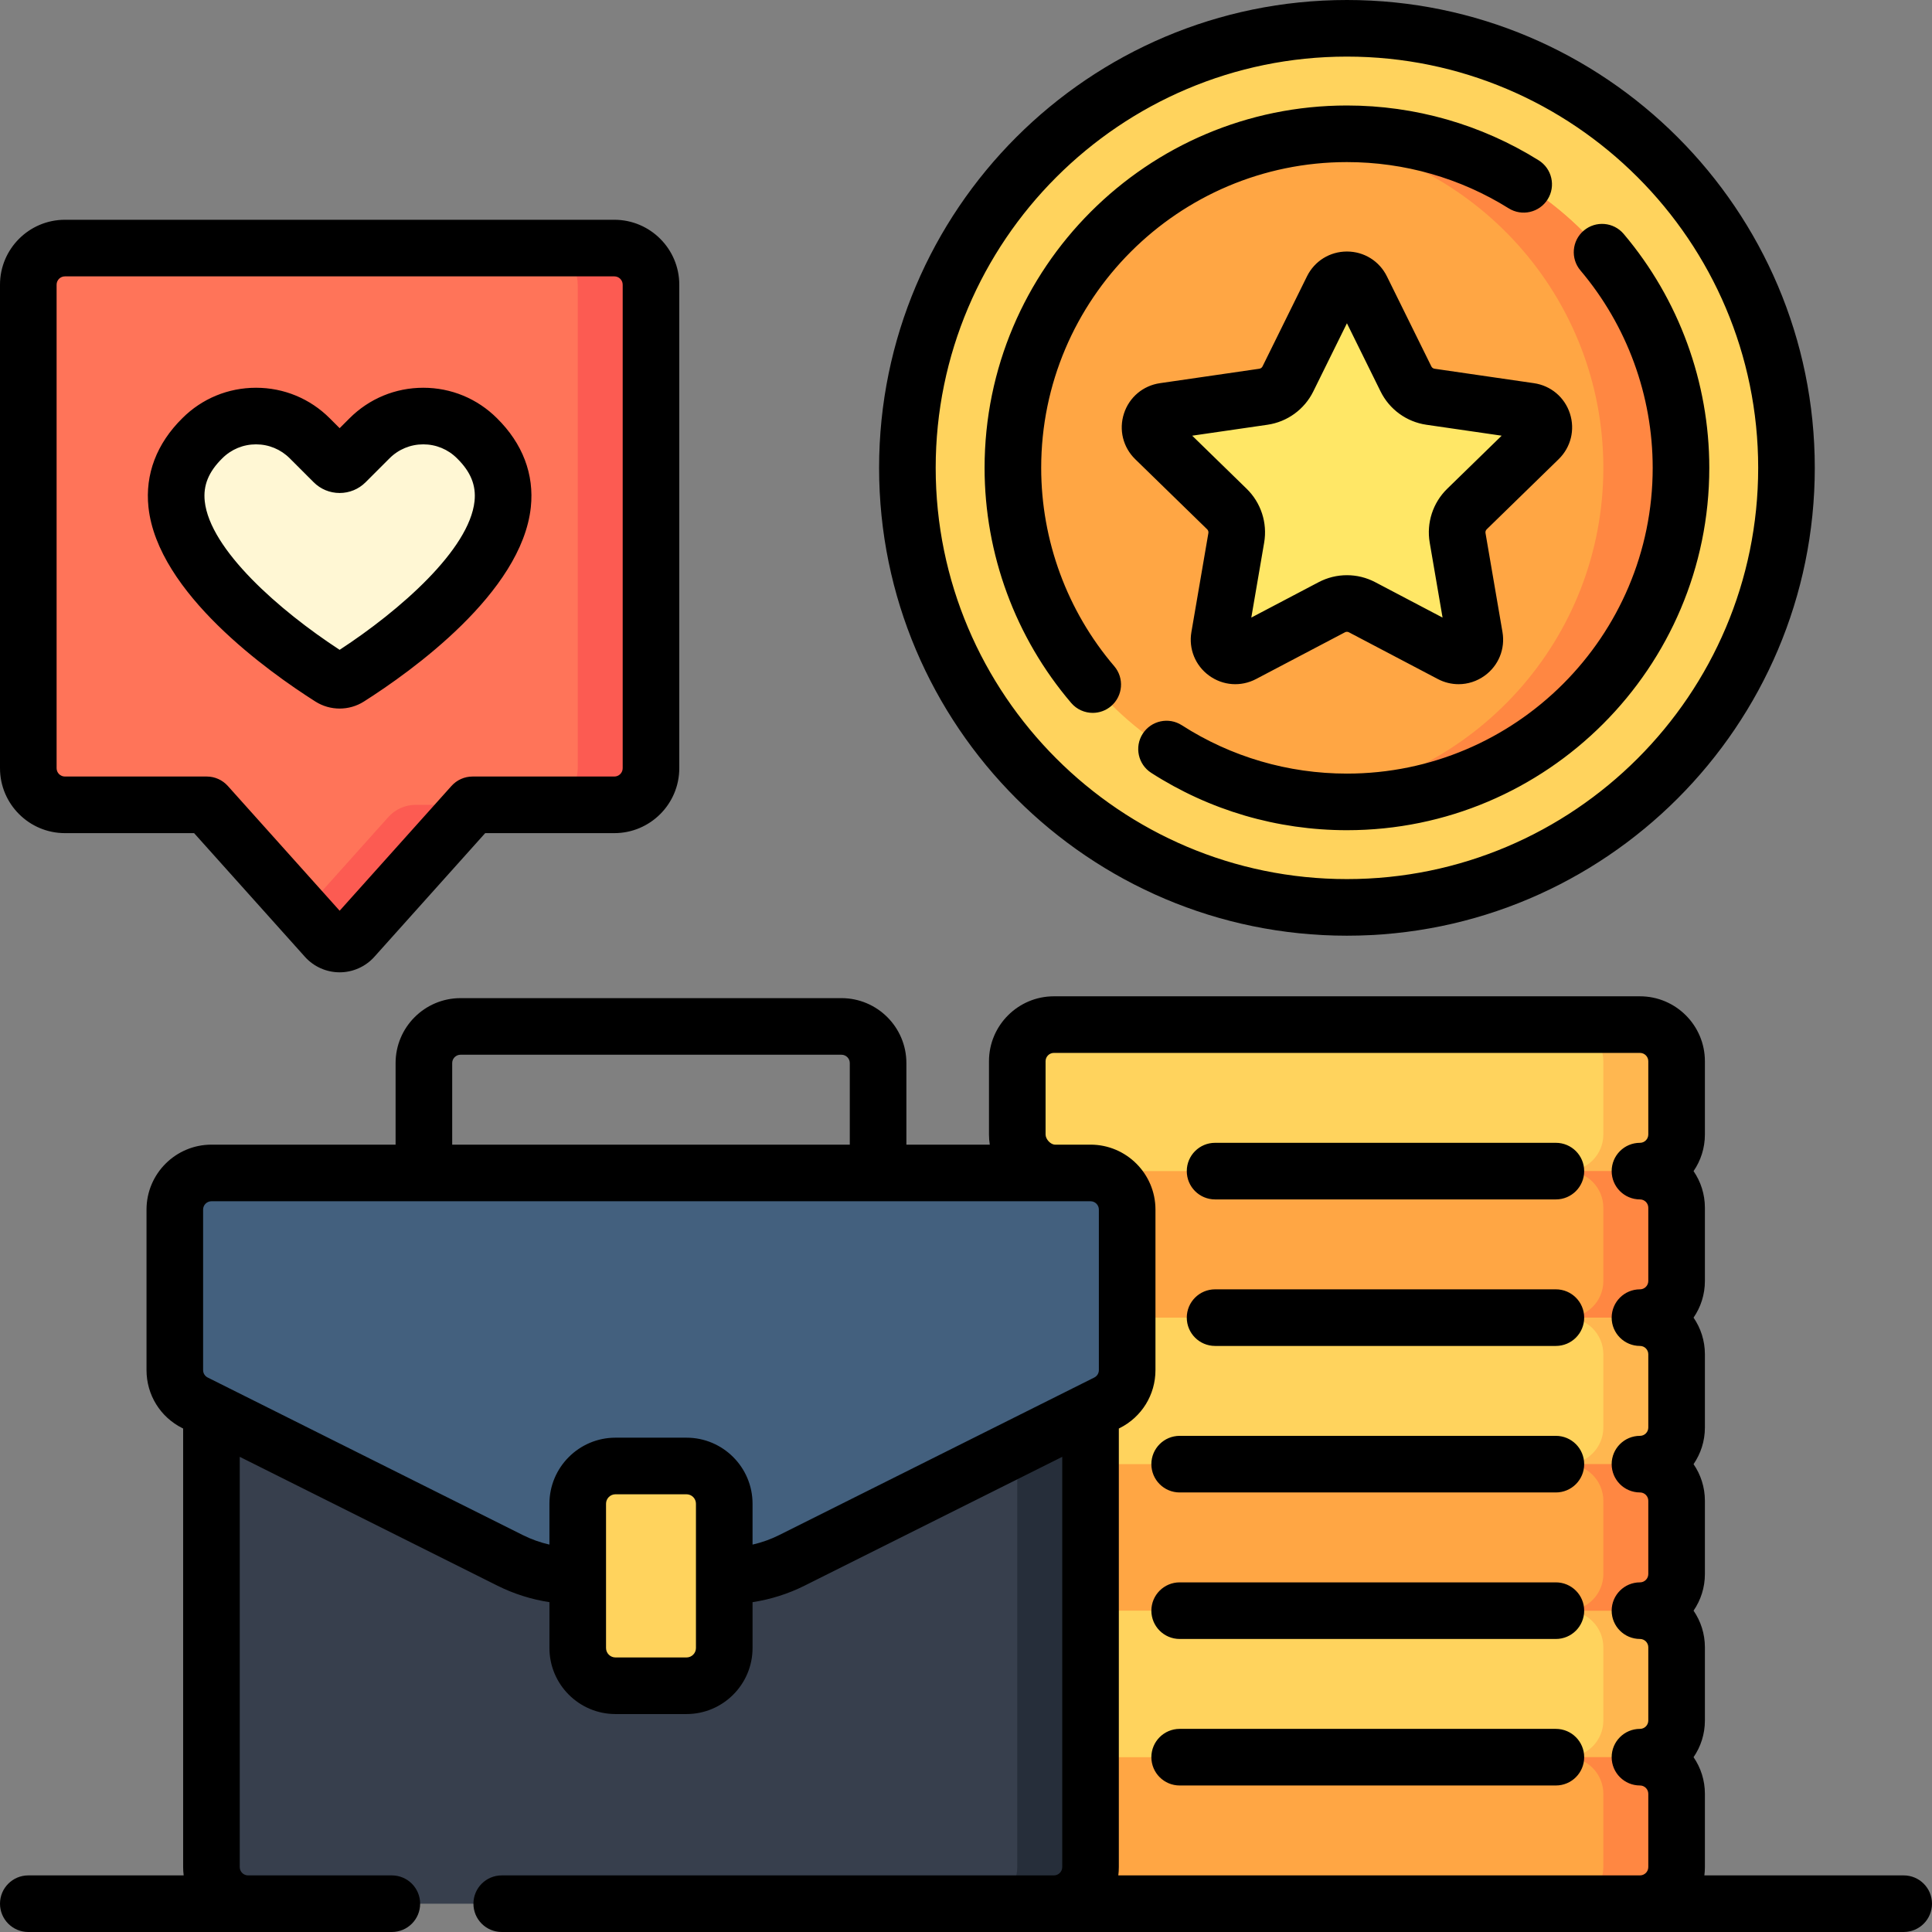 <?xml version="1.0" encoding="iso-8859-1"?>
<!-- Generator: Adobe Illustrator 19.0.0, SVG Export Plug-In . SVG Version: 6.00 Build 0)  -->
<svg version="1.1" id="Capa_1" xmlns="http://www.w3.org/2000/svg" xmlns:xlink="http://www.w3.org/1999/xlink" x="0px" y="0px"
	 viewBox="0 0 512.001 512.001" style="enable-background:new 0 0 512.001 512.001;" xml:space="preserve">
<rect x="0" y="0" width="512.001" height="512.001" fill="#808080" stroke="none"/>
<path style="fill:#FFD35D;" d="M434.609,310.359c5.361,0,9.707,4.346,9.707,9.707v19.414c0,5.361-4.346,9.707-9.707,9.707
	c5.361,0,9.707,4.346,9.707,9.707v19.414c0,5.361-4.346,9.707-9.707,9.707c5.361,0,9.707,4.346,9.707,9.707v19.414
	c0,5.361-4.346,9.707-9.707,9.707c5.361,0,9.707,4.346,9.707,9.707v19.414c0,5.361-4.346,9.707-9.707,9.707
	c5.361,0,9.707,4.346,9.707,9.707v19.414c0,5.361-4.346,9.707-9.707,9.707H279.297c-5.361,0-9.707-4.346-9.707-9.707v-19.414
	c0-5.361,4.346-9.707,9.707-9.707c-5.361,0-9.707-4.346-9.707-9.707V436.55c0-5.361,4.346-9.707,9.707-9.707
	c-5.361,0-9.707-4.346-9.707-9.707v-19.414c0-5.361,4.346-9.707,9.707-9.707c-5.361,0-9.707-4.346-9.707-9.707v-19.414
	c0-5.361,4.346-9.707,9.707-9.707c-5.361,0-9.707-4.346-9.707-9.707v-19.414c0-5.361,4.346-9.707,9.707-9.707
	c-5.361,0-9.707-4.346-9.707-9.707v-19.414c0-5.361,4.346-9.707,9.707-9.707H434.61c5.361,0,9.707,4.346,9.707,9.707v19.414
	C444.316,306.013,439.971,310.359,434.609,310.359z"/>
<path style="fill:#FFB750;" d="M434.609,310.359c5.361,0,9.707,4.346,9.707,9.707v19.414c0,5.361-4.346,9.707-9.707,9.707
	c5.361,0,9.707,4.346,9.707,9.707v19.414c0,5.361-4.346,9.707-9.707,9.707c5.361,0,9.707,4.346,9.707,9.707v19.414
	c0,5.361-4.346,9.707-9.707,9.707c5.361,0,9.707,4.346,9.707,9.707v19.414c0,5.361-4.346,9.707-9.707,9.707
	c5.361,0,9.707,4.346,9.707,9.707v19.414c0,5.361-4.346,9.707-9.707,9.707h-19.414c5.361,0,9.707-4.346,9.707-9.707v-19.414
	c0-5.361-4.346-9.707-9.707-9.707c5.361,0,9.707-4.346,9.707-9.707V436.55c0-5.361-4.346-9.707-9.707-9.707
	c5.361,0,9.707-4.346,9.707-9.707v-19.414c0-5.361-4.346-9.707-9.707-9.707c5.361,0,9.707-4.346,9.707-9.707v-19.414
	c0-5.361-4.346-9.707-9.707-9.707c5.361,0,9.707-4.346,9.707-9.707v-19.414c0-5.361-4.346-9.707-9.707-9.707
	c5.361,0,9.707-4.346,9.707-9.707v-19.414c0-5.361-4.346-9.707-9.707-9.707h19.414c5.361,0,9.707,4.346,9.707,9.707v19.414
	C444.316,306.013,439.971,310.359,434.609,310.359z"/>
<path style="fill:#FFA644;" d="M444.316,397.723v19.414c0,5.361-4.346,9.707-9.707,9.707H279.297c-5.361,0-9.707-4.346-9.707-9.707
	v-19.414c0-5.361,4.346-9.707,9.707-9.707H434.61C439.971,388.016,444.316,392.362,444.316,397.723z M434.609,465.672H279.297
	c-5.361,0-9.707,4.346-9.707,9.707v19.414c0,5.361,4.346,9.707,9.707,9.707H434.61c5.361,0,9.707-4.346,9.707-9.707v-19.414
	C444.316,470.018,439.971,465.672,434.609,465.672z M434.609,310.359H279.297c-5.361,0-9.707,4.346-9.707,9.707v19.414
	c0,5.361,4.346,9.707,9.707,9.707H434.61c5.361,0,9.707-4.346,9.707-9.707v-19.414C444.316,314.705,439.971,310.359,434.609,310.359
	z"/>
<path style="fill:#FF8742;" d="M444.316,475.379v19.414c0,5.361-4.346,9.707-9.707,9.707h-19.414c5.361,0,9.707-4.346,9.707-9.707
	v-19.414c0-5.361-4.346-9.707-9.707-9.707h19.414C439.971,465.672,444.316,470.018,444.316,475.379z M434.609,310.359h-19.414
	c5.361,0,9.707,4.346,9.707,9.707v19.414c0,5.361-4.346,9.707-9.707,9.707h19.414c5.361,0,9.707-4.346,9.707-9.707v-19.414
	C444.316,314.705,439.971,310.359,434.609,310.359z M434.609,388.016h-19.414c5.361,0,9.707,4.346,9.707,9.707v19.414
	c0,5.361-4.346,9.707-9.707,9.707h19.414c5.361,0,9.707-4.346,9.707-9.707v-19.414C444.316,392.362,439.971,388.016,434.609,388.016
	z"/>
<path style="fill:#FFD35D;" d="M356.953,240.469c-64.333,0-116.484-52.152-116.484-116.484S292.621,7.5,356.953,7.5
	s116.484,52.152,116.484,116.484S421.286,240.469,356.953,240.469z"/>
<path style="fill:#FFA644;" d="M356.953,212.512c-48.893,0-88.528-39.635-88.528-88.528s39.635-88.528,88.528-88.528
	s88.528,39.635,88.528,88.528S405.846,212.512,356.953,212.512z"/>
<path style="fill:#FF8742;" d="M445.481,123.984c0,48.893-39.635,88.528-88.528,88.528c-3.481,0-6.913-0.208-10.29-0.599
	c44.044-5.1,78.239-42.518,78.239-87.93s-34.194-82.83-78.239-87.93c3.376-0.391,6.808-0.599,10.29-0.599
	C405.846,35.456,445.481,75.092,445.481,123.984z"/>
<path style="fill:#FFE766;" d="M360.82,76.556l11.779,23.866c1.256,2.546,3.685,4.31,6.494,4.718l26.338,3.827
	c3.537,0.514,4.949,4.861,2.39,7.355L388.762,134.9c-2.033,1.981-2.96,4.836-2.48,7.634l4.499,26.231
	c0.604,3.523-3.093,6.209-6.257,4.546l-23.557-12.385c-2.513-1.321-5.514-1.321-8.027,0l-23.557,12.385
	c-3.164,1.663-6.861-1.023-6.257-4.546l4.499-26.231c0.48-2.798-0.448-5.653-2.48-7.634l-19.058-18.577
	c-2.559-2.495-1.147-6.842,2.39-7.355l26.338-3.827c2.809-0.408,5.238-2.173,6.494-4.718l11.779-23.866
	C354.668,73.351,359.238,73.351,360.82,76.556z"/>
<path style="fill:#373F4D;" d="M289.004,320.845V494.5c0,5.523-4.477,10-10,10H66.035c-5.523,0-10-4.477-10-10V320.845
	c0-5.523,4.477-10,10-10h212.969C284.527,310.845,289.004,315.322,289.004,320.845z"/>
<path style="fill:#262E3A;" d="M289.004,320.552v174.241c0,5.361-4.346,9.707-9.707,9.707h-19.414c5.361,0,9.707-4.346,9.707-9.707
	V320.552c0-5.361-4.346-9.707-9.707-9.707h19.414C284.658,310.845,289.004,315.191,289.004,320.552z"/>
<path style="fill:#43607E;" d="M46.328,363.088v-42.536c0-5.361,4.346-9.707,9.707-9.707h232.969c5.361,0,9.707,4.346,9.707,9.707
	v42.536c0,3.677-2.077,7.038-5.366,8.682l-83.506,41.753c-5.391,2.696-11.337,4.099-17.364,4.099h-39.91
	c-6.028,0-11.973-1.403-17.364-4.099L51.694,371.77C48.406,370.126,46.328,366.764,46.328,363.088z"/>
<path style="fill:#FFD35D;" d="M191.934,398.208v38.828c0,5.361-4.346,9.707-9.707,9.707h-19.414c-5.361,0-9.707-4.346-9.707-9.707
	v-38.828c0-5.361,4.346-9.707,9.707-9.707h19.414C187.588,388.501,191.934,392.847,191.934,398.208z"/>
<path style="fill:#FF7459;" d="M172.52,75.449v128.133c0,5.361-4.346,9.707-9.707,9.707h-37.58l-31.608,35.272
	c-1.929,2.153-5.3,2.153-7.229,0l-31.608-35.272h-37.58c-5.361,0-9.707-4.346-9.707-9.707V75.449c0-5.361,4.346-9.707,9.707-9.707
	h145.605C168.174,65.742,172.52,70.088,172.52,75.449z"/>
<path style="fill:#FC5B52;" d="M172.52,75.449v128.133c0,5.361-4.346,9.707-9.707,9.707h-19.414c5.361,0,9.707-4.346,9.707-9.707
	V75.449c0-5.361-4.346-9.707-9.707-9.707h19.414C168.174,65.742,172.52,70.088,172.52,75.449z M102.925,216.518l-22.622,25.245
	l6.092,6.799c1.929,2.153,5.3,2.153,7.229,0l31.608-35.272h-15.078C107.395,213.289,104.766,214.463,102.925,216.518z"/>
<path style="fill:#FFF7D4;" d="M92.412,179.586c-1.468,0.932-3.337,0.932-4.805,0c-11.388-7.23-58.385-39.391-34.011-63.427l0,0
	c7.869-7.869,20.628-7.869,28.497,0l6.333,6.333c0.874,0.874,2.292,0.874,3.166,0l6.333-6.333c7.869-7.869,20.628-7.869,28.497,0
	l0,0C150.797,140.195,103.8,172.356,92.412,179.586z"/>
<path d="M356.953,247.969c68.365,0,123.984-55.619,123.984-123.984S425.318,0,356.953,0S232.969,55.619,232.969,123.984
	S288.589,247.969,356.953,247.969z M356.953,15c60.094,0,108.984,48.891,108.984,108.984s-48.891,108.984-108.984,108.984
	s-108.984-48.891-108.984-108.984S296.859,15,356.953,15z M380.171,97.719c-0.366-0.054-0.684-0.284-0.847-0.615l-11.778-23.866
	c-2.005-4.062-6.063-6.584-10.593-6.584s-8.588,2.522-10.593,6.584l-11.778,23.866c-0.164,0.332-0.48,0.562-0.847,0.615
	l-26.337,3.827c-4.482,0.65-8.137,3.731-9.536,8.039c-1.4,4.308-0.255,8.947,2.988,12.109l19.059,18.576
	c0.265,0.259,0.387,0.632,0.324,0.996l-4.499,26.23c-0.767,4.464,1.034,8.891,4.697,11.553c3.665,2.663,8.43,3.007,12.441,0.9
	l23.557-12.386c0.328-0.172,0.719-0.173,1.047,0.001l23.558,12.385c1.743,0.917,3.63,1.369,5.507,1.369
	c2.439,0,4.862-0.765,6.934-2.27c3.663-2.662,5.464-7.089,4.697-11.552l-4.498-26.23c-0.063-0.365,0.059-0.738,0.323-0.996
	l19.059-18.578c3.243-3.161,4.389-7.802,2.988-12.109c-1.399-4.308-5.054-7.388-9.535-8.038L380.171,97.719z M383.526,129.53
	c-3.801,3.705-5.534,9.04-4.637,14.271l3.406,19.865l-17.839-9.378c-4.699-2.473-10.311-2.472-15.008-0.001l-17.839,9.379
	l3.407-19.866c0.896-5.23-0.837-10.565-4.638-14.271l-14.434-14.068l19.945-2.898c5.254-0.763,9.793-4.061,12.142-8.82l8.92-18.074
	l8.921,18.076c2.351,4.759,6.889,8.056,12.141,8.818l19.945,2.898L383.526,129.53z M283.879,186.289
	c-14.802-17.345-22.954-39.472-22.954-62.305c0-52.95,43.078-96.028,96.028-96.028c18.024,0,35.595,5.024,50.812,14.531
	c3.513,2.194,4.582,6.821,2.387,10.334c-2.194,3.514-6.821,4.58-10.334,2.388c-12.831-8.017-27.653-12.253-42.864-12.253
	c-44.68,0-81.028,36.349-81.028,81.028c0,19.267,6.877,37.936,19.364,52.566c2.688,3.151,2.314,7.885-0.836,10.574
	c-1.413,1.205-3.144,1.795-4.865,1.795C287.469,188.92,285.362,188.027,283.879,186.289z M418.839,71.677
	c-2.676-3.162-2.281-7.895,0.881-10.57c3.164-2.674,7.896-2.28,10.57,0.881c14.633,17.294,22.692,39.312,22.692,61.997
	c0,52.95-43.078,96.028-96.028,96.028c-18.466,0-36.401-5.256-51.867-15.2c-3.484-2.24-4.493-6.881-2.253-10.364
	c2.24-3.485,6.879-4.493,10.364-2.253c13.042,8.385,28.173,12.817,43.756,12.817c44.68,0,81.028-36.349,81.028-81.028
	C437.981,104.842,431.184,86.266,418.839,71.677z M419.826,465.672c0,4.143-3.357,7.5-7.5,7.5h-99.701c-4.143,0-7.5-3.357-7.5-7.5
	s3.357-7.5,7.5-7.5h99.701C416.468,458.172,419.826,461.529,419.826,465.672z M419.826,349.188c0,4.143-3.357,7.5-7.5,7.5h-90.317
	c-4.143,0-7.5-3.357-7.5-7.5s3.357-7.5,7.5-7.5h90.317C416.468,341.688,419.826,345.045,419.826,349.188z M419.826,310.359
	c0,4.143-3.357,7.5-7.5,7.5h-90.317c-4.143,0-7.5-3.357-7.5-7.5s3.357-7.5,7.5-7.5h90.317
	C416.468,302.859,419.826,306.217,419.826,310.359z M83.585,185.916c1.952,1.24,4.188,1.86,6.426,1.86
	c2.235,0,4.472-0.62,6.421-1.858c12.496-7.934,41.823-28.833,44.243-51.506c0.931-8.712-2.171-16.863-8.969-23.576
	c-5.221-5.209-12.155-8.078-19.531-8.078c-7.387,0-14.33,2.876-19.552,8.099l-2.613,2.612l-2.612-2.611
	c-5.223-5.224-12.166-8.1-19.552-8.1c-7.387,0-14.33,2.876-19.515,8.063c-6.811,6.715-9.918,14.873-8.986,23.592
	C41.766,157.085,71.092,177.984,83.585,185.916z M58.9,121.463c2.39-2.39,5.565-3.705,8.945-3.705c3.379,0,6.555,1.315,8.945,3.706
	l6.329,6.329c1.84,1.841,4.287,2.855,6.89,2.855s5.05-1.015,6.886-2.853l6.334-6.333c2.39-2.39,5.566-3.705,8.945-3.705
	s6.555,1.315,8.944,3.705c0.013,0.013,0.025,0.025,0.038,0.037c3.587,3.538,5.05,7.135,4.603,11.32
	c-1.366,12.797-19.746,28.951-35.75,39.393c-16.002-10.44-34.384-26.595-35.75-39.393C53.813,128.635,55.275,125.038,58.9,121.463z
	 M504.5,497h-52.824c0.093-0.723,0.141-1.459,0.141-2.207v-19.414c0-3.599-1.11-6.942-3.006-9.707
	c1.896-2.765,3.006-6.108,3.006-9.707v-19.414c0-3.599-1.11-6.942-3.006-9.707c1.896-2.765,3.006-6.108,3.006-9.707v-19.414
	c0-3.599-1.11-6.942-3.006-9.707c1.896-2.765,3.006-6.108,3.006-9.707v-19.414c0-3.599-1.11-6.942-3.006-9.707
	c1.896-2.765,3.006-6.108,3.006-9.707v-19.414c0-3.599-1.11-6.942-3.006-9.707c1.896-2.765,3.006-6.108,3.006-9.707v-19.414
	c0-9.488-7.719-17.207-17.207-17.207H279.297c-9.488,0-17.207,7.719-17.207,17.207v19.414c0,0.913,0.072,1.812,0.212,2.692h-22.099
	v-21.621c0-9.488-7.719-17.207-17.207-17.207H122.043c-9.488,0-17.207,7.719-17.207,17.207v21.621H56.035
	c-9.488,0-17.207,7.719-17.207,17.207v42.536c0,6.561,3.646,12.458,9.512,15.39l0.195,0.098v116.218
	c0,0.748,0.048,1.484,0.141,2.207H7.5c-4.143,0-7.5,3.357-7.5,7.5s3.357,7.5,7.5,7.5h96.342c4.143,0,7.5-3.357,7.5-7.5
	s-3.357-7.5-7.5-7.5h-38.1c-1.217,0-2.207-0.99-2.207-2.207V386.075l68.311,34.155c4.317,2.159,8.983,3.632,13.76,4.361v12.151
	c0,9.649,7.851,17.5,17.5,17.5h18.828c9.649,0,17.5-7.851,17.5-17.5v-12.151c4.776-0.729,9.442-2.202,13.76-4.361l68.311-34.155
	v108.718c0,1.217-0.99,2.207-2.207,2.207H132.964c-4.143,0-7.5,3.357-7.5,7.5s3.357,7.5,7.5,7.5H504.5c4.143,0,7.5-3.357,7.5-7.5
	S508.643,497,504.5,497z M119.836,281.724c0-1.217,0.99-2.207,2.207-2.207h100.953c1.217,0,2.207,0.99,2.207,2.207v21.621H119.836
	V281.724z M184.434,436.743c0,1.379-1.121,2.5-2.5,2.5h-18.828c-1.379,0-2.5-1.121-2.5-2.5v-38.242c0-1.379,1.121-2.5,2.5-2.5
	h18.828c1.379,0,2.5,1.121,2.5,2.5V436.743z M291.211,363.088c0,0.841-0.467,1.597-1.221,1.974l-83.506,41.753
	c-2.236,1.118-4.61,1.964-7.051,2.521v-10.834c0-9.649-7.851-17.5-17.5-17.5h-18.828c-9.649,0-17.5,7.851-17.5,17.5v10.834
	c-2.44-0.557-4.814-1.402-7.051-2.521l-83.508-41.754c-0.752-0.376-1.219-1.132-1.219-1.973v-42.536c0-1.217,0.99-2.207,2.207-2.207
	h232.969c1.217,0,2.207,0.99,2.207,2.207v42.536H291.211z M436.816,300.652c0,1.217-0.99,2.207-2.207,2.207
	c-4.143,0-7.5,3.357-7.5,7.5s3.357,7.5,7.5,7.5c1.217,0,2.207,0.99,2.207,2.207v19.414c0,1.217-0.99,2.207-2.207,2.207
	c-4.143,0-7.5,3.357-7.5,7.5s3.357,7.5,7.5,7.5c1.217,0,2.207,0.99,2.207,2.207v19.414c0,1.217-0.99,2.207-2.207,2.207
	c-4.143,0-7.5,3.357-7.5,7.5s3.357,7.5,7.5,7.5c1.217,0,2.207,0.99,2.207,2.207v19.414c0,1.217-0.99,2.207-2.207,2.207
	c-4.143,0-7.5,3.357-7.5,7.5s3.357,7.5,7.5,7.5c1.217,0,2.207,0.99,2.207,2.207v19.414c0,1.217-0.99,2.207-2.207,2.207
	c-4.143,0-7.5,3.357-7.5,7.5s3.357,7.5,7.5,7.5c1.217,0,2.207,0.99,2.207,2.207v19.414c0,1.217-0.99,2.207-2.207,2.207H296.363
	c0.093-0.723,0.141-1.459,0.141-2.207V378.575l0.193-0.097c5.868-2.933,9.514-8.83,9.514-15.391v-42.536
	c0-9.488-7.719-17.207-17.207-17.207h-9.403c-1.173,0-2.511-1.435-2.511-2.692v-19.414c0-1.217,0.99-2.207,2.207-2.207h155.313
	c1.217,0,2.207,0.99,2.207,2.207v19.414H436.816z M17.207,220.789h34.23l29.372,32.777c2.341,2.611,5.693,4.109,9.2,4.109
	s6.859-1.498,9.2-4.109l29.372-32.777h34.23c9.488,0,17.207-7.719,17.207-17.207V75.449c0-9.488-7.719-17.207-17.207-17.207H17.207
	C7.719,58.242,0,65.961,0,75.449v128.133C0,213.07,7.719,220.789,17.207,220.789z M15,75.449c0-1.217,0.99-2.207,2.207-2.207
	h145.605c1.217,0,2.207,0.99,2.207,2.207v128.133c0,1.217-0.99,2.207-2.207,2.207h-37.58c-2.132,0-4.163,0.907-5.586,2.495
	L90.01,241.356l-29.637-33.072c-1.423-1.588-3.454-2.495-5.586-2.495h-37.58c-1.217,0-2.207-0.99-2.207-2.207
	C15,203.582,15,75.449,15,75.449z M419.826,426.844c0,4.143-3.357,7.5-7.5,7.5h-99.701c-4.143,0-7.5-3.357-7.5-7.5
	s3.357-7.5,7.5-7.5h99.701C416.468,419.344,419.826,422.701,419.826,426.844z M419.826,388.016c0,4.143-3.357,7.5-7.5,7.5h-99.701
	c-4.143,0-7.5-3.357-7.5-7.5s3.357-7.5,7.5-7.5h99.701C416.468,380.516,419.826,383.873,419.826,388.016z"/>
<g>
</g>
<g>
</g>
<g>
</g>
<g>
</g>
<g>
</g>
<g>
</g>
<g>
</g>
<g>
</g>
<g>
</g>
<g>
</g>
<g>
</g>
<g>
</g>
<g>
</g>
<g>
</g>
<g>
</g>
</svg>
